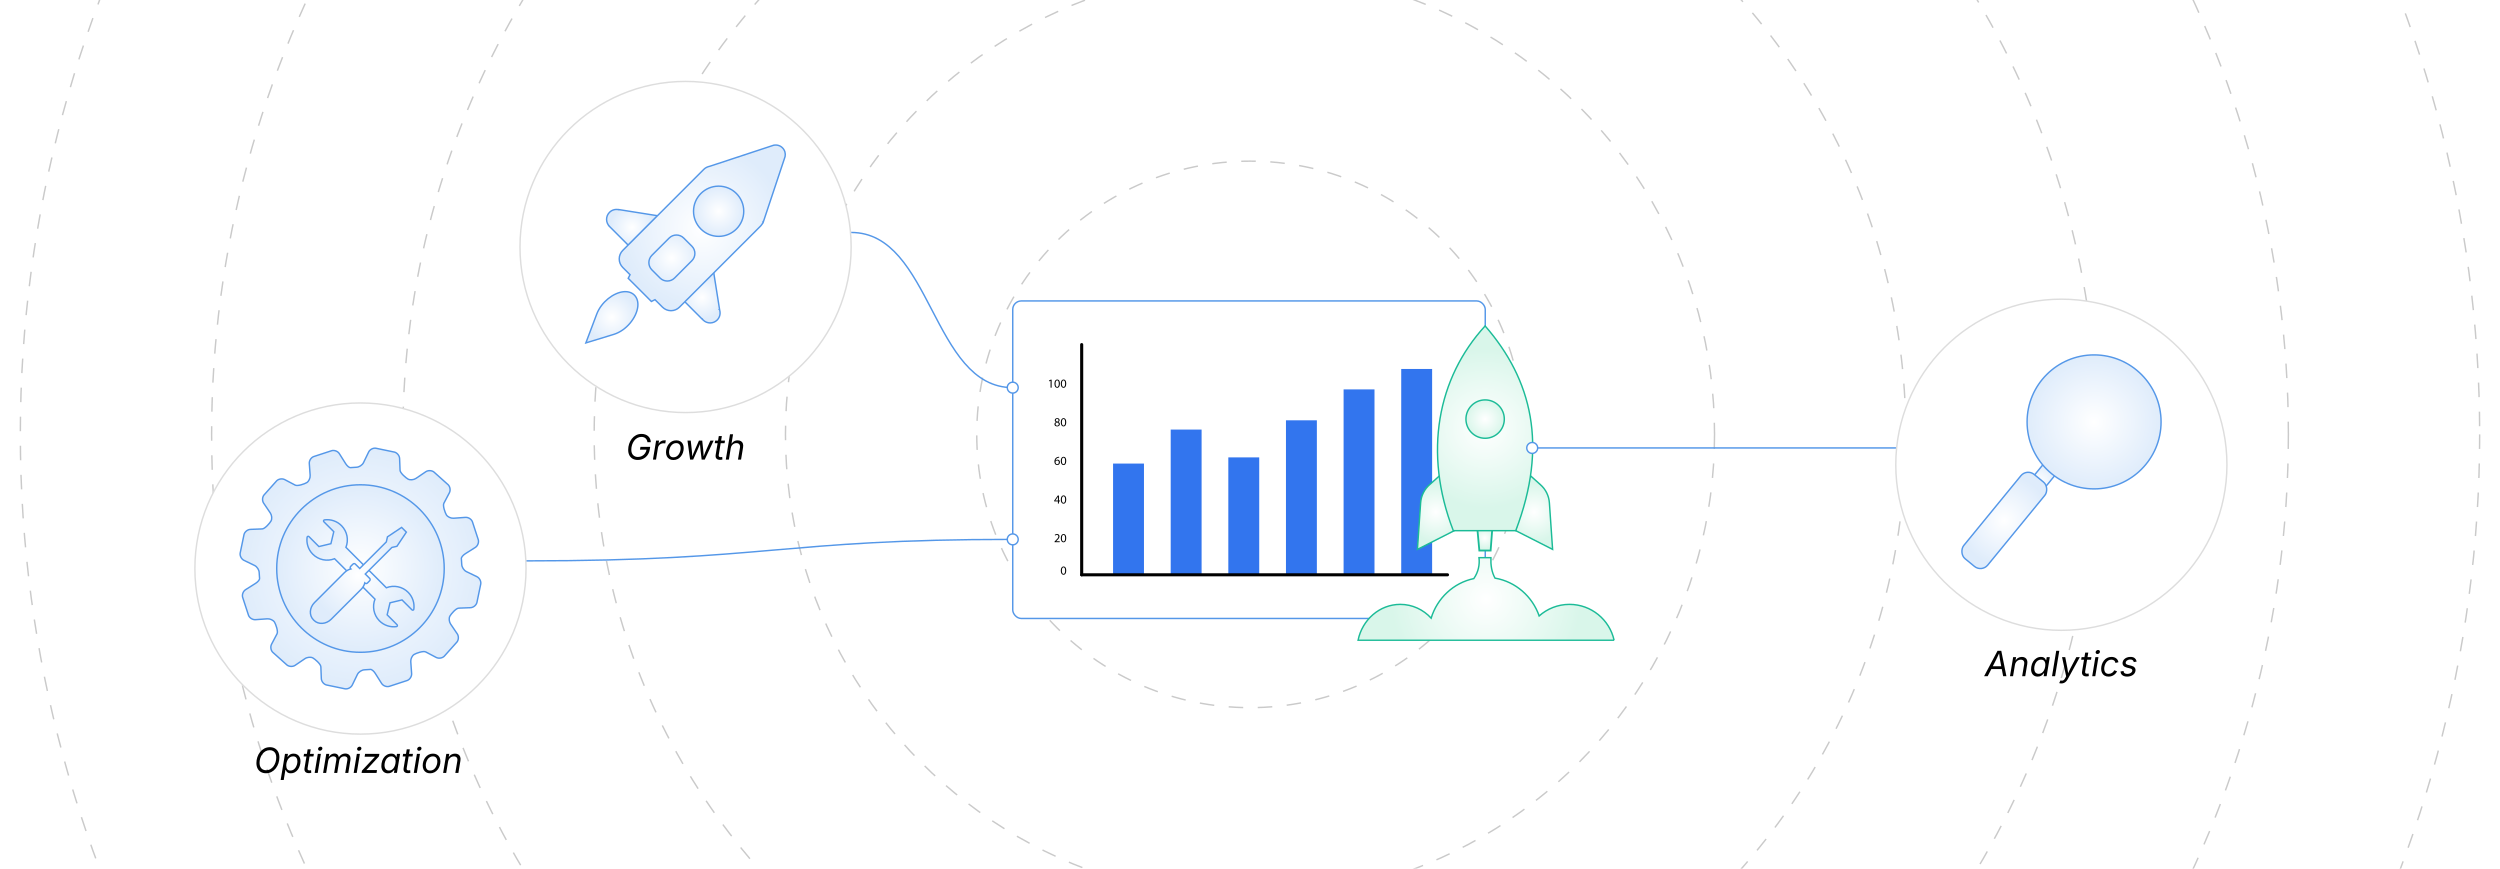 <?xml version="1.0" encoding="UTF-8"?><svg id="_05-Essential-Tools-for-Growth-Hacking" xmlns="http://www.w3.org/2000/svg" xmlns:xlink="http://www.w3.org/1999/xlink" viewBox="0 0 860 298.867"><defs><clipPath id="clippath"><rect width="860" height="298.867" fill="none" stroke-width="0"/></clipPath><filter id="drop-shadow-1" filterUnits="userSpaceOnUse"><feOffset dx="0" dy="6.293"/><feGaussianBlur result="blur" stdDeviation="5.034"/><feFlood flood-color="#333" flood-opacity=".09"/><feComposite in2="blur" operator="in"/><feComposite in="SourceGraphic"/></filter><filter id="drop-shadow-2" filterUnits="userSpaceOnUse"><feOffset dx="0" dy="6.293"/><feGaussianBlur result="blur-2" stdDeviation="5.034"/><feFlood flood-color="#333" flood-opacity=".09"/><feComposite in2="blur-2" operator="in"/><feComposite in="SourceGraphic"/></filter><radialGradient id="radial-gradient" cx="510.767" cy="178.805" fx="510.767" fy="178.805" r="3.569" gradientUnits="userSpaceOnUse"><stop offset="0" stop-color="#fff"/><stop offset="1" stop-color="#d9f6ea"/></radialGradient><radialGradient id="radial-gradient-2" cx="527.754" cy="169.844" fx="527.754" fy="169.844" r="10.135" xlink:href="#radial-gradient"/><radialGradient id="radial-gradient-3" cx="493.931" cy="169.844" fx="493.931" fy="169.844" r="10.135" xlink:href="#radial-gradient"/><radialGradient id="radial-gradient-4" cx="510.876" cy="141.044" fx="510.876" fy="141.044" r="27.458" xlink:href="#radial-gradient"/><radialGradient id="radial-gradient-5" cx="510.885" cy="137.872" fx="510.885" fy="137.872" r="6.599" xlink:href="#radial-gradient"/><radialGradient id="radial-gradient-6" cx="511.213" cy="199.748" fx="511.213" fy="199.748" r="32.719" xlink:href="#radial-gradient"/><filter id="drop-shadow-3" filterUnits="userSpaceOnUse"><feOffset dx="0" dy="5"/><feGaussianBlur result="blur-3" stdDeviation="4"/><feFlood flood-color="#333" flood-opacity=".09"/><feComposite in2="blur-3" operator="in"/><feComposite in="SourceGraphic"/></filter><radialGradient id="radial-gradient-7" cx="701.314" cy="160.997" fx="701.314" fy="160.997" r="6.811" gradientTransform="translate(56.189 479.706) rotate(-39.22)" gradientUnits="userSpaceOnUse"><stop offset="0" stop-color="#fff"/><stop offset="1" stop-color="#dfecfb"/></radialGradient><radialGradient id="radial-gradient-8" cx="689.477" cy="174.027" fx="689.477" fy="174.027" r="15.641" gradientTransform="translate(45.75 476.153) rotate(-39.308)" xlink:href="#radial-gradient-7"/><radialGradient id="radial-gradient-9" cx="720.363" cy="140.132" fx="720.363" fy="140.132" r="23.046" gradientTransform="matrix(1,0,0,1,0,0)" xlink:href="#radial-gradient-7"/><filter id="drop-shadow-4" filterUnits="userSpaceOnUse"><feOffset dx="0" dy="5"/><feGaussianBlur result="blur-4" stdDeviation="4"/><feFlood flood-color="#333" flood-opacity=".09"/><feComposite in2="blur-4" operator="in"/><feComposite in="SourceGraphic"/></filter><radialGradient id="radial-gradient-10" cx="124.001" cy="190.578" fx="124.001" fy="190.578" r="24.645" gradientTransform="matrix(1,0,0,1,0,0)" xlink:href="#radial-gradient-7"/><radialGradient id="radial-gradient-11" cx="124" cy="190.578" fx="124" fy="190.578" r="41.408" gradientTransform="matrix(1,0,0,1,0,0)" xlink:href="#radial-gradient-7"/><radialGradient id="radial-gradient-12" cx="124" cy="190.578" fx="124" fy="190.578" r="28.811" gradientTransform="matrix(1,0,0,1,0,0)" xlink:href="#radial-gradient-7"/><radialGradient id="radial-gradient-13" cx="124" cy="192.196" fx="124" fy="192.196" r="18.422" gradientTransform="matrix(1,0,0,1,0,0)" xlink:href="#radial-gradient-7"/><radialGradient id="radial-gradient-14" cx="123.274" cy="192.942" fx="123.274" fy="192.942" r="16.51" gradientTransform="matrix(1,0,0,1,0,0)" xlink:href="#radial-gradient-7"/><filter id="drop-shadow-5" filterUnits="userSpaceOnUse"><feOffset dx="0" dy="5"/><feGaussianBlur result="blur-5" stdDeviation="4"/><feFlood flood-color="#333" flood-opacity=".09"/><feComposite in2="blur-5" operator="in"/><feComposite in="SourceGraphic"/></filter><radialGradient id="radial-gradient-15" cx="217.458" cy="73.201" fx="217.458" fy="73.201" r="7.59" gradientTransform="matrix(1,0,0,1,0,0)" xlink:href="#radial-gradient-7"/><radialGradient id="radial-gradient-16" cx="241.553" cy="97.318" fx="241.553" fy="97.318" r="7.577" gradientTransform="matrix(1,0,0,1,0,0)" xlink:href="#radial-gradient-7"/><radialGradient id="radial-gradient-17" cx="231.124" cy="83.759" fx="231.124" fy="83.759" r="9.449" gradientTransform="matrix(1,0,0,1,0,0)" xlink:href="#radial-gradient-7"/><radialGradient id="radial-gradient-18" cx="241.576" cy="73.381" fx="241.576" fy="73.381" r="28.526" gradientTransform="matrix(1,0,0,1,0,0)" xlink:href="#radial-gradient-7"/><radialGradient id="radial-gradient-19" cx="210.487" cy="104.142" fx="210.487" fy="104.142" r="8.886" gradientTransform="matrix(1,0,0,1,0,0)" xlink:href="#radial-gradient-7"/><radialGradient id="radial-gradient-20" cx="247.212" cy="67.673" fx="247.212" fy="67.673" r="8.639" gradientTransform="matrix(1,0,0,1,0,0)" xlink:href="#radial-gradient-7"/></defs><g opacity=".58"><g clip-path="url(#clippath)"><circle cx="430" cy="149.434" r="28.198" fill="none" stroke="#a3a3a3" stroke-dasharray="0 0 5 5" stroke-miterlimit="10" stroke-width=".5"/><circle cx="430" cy="149.434" r="93.999" fill="none" stroke="#a3a3a3" stroke-dasharray="0 0 5 5" stroke-miterlimit="10" stroke-width=".5"/><circle cx="430" cy="149.434" r="159.8" fill="none" stroke="#a3a3a3" stroke-dasharray="0 0 5 5" stroke-miterlimit="10" stroke-width=".5"/><circle cx="430" cy="149.434" r="225.601" fill="none" stroke="#a3a3a3" stroke-dasharray="0 0 5 5" stroke-miterlimit="10" stroke-width=".5"/><circle cx="430" cy="149.434" r="291.402" fill="none" stroke="#a3a3a3" stroke-dasharray="0 0 5 5" stroke-miterlimit="10" stroke-width=".5"/><circle cx="430" cy="149.434" r="357.204" fill="none" stroke="#a3a3a3" stroke-dasharray="0 0 5 5" stroke-miterlimit="10" stroke-width=".5"/><circle cx="430" cy="149.434" r="423.005" fill="none" stroke="#a3a3a3" stroke-dasharray="0 0 5 5" stroke-miterlimit="10" stroke-width=".5"/></g></g><g filter="url(#drop-shadow-1)"><rect x="348.382" y="97.229" width="162.544" height="109.233" rx="2.943" ry="2.943" fill="#fff" stroke="#5497e8" stroke-miterlimit="10" stroke-width=".5"/><path d="M362.767,180.218v-.229l.293-.285c.705-.671,1.025-1.028,1.029-1.445,0-.281-.136-.54-.548-.54-.251,0-.459.127-.586.234l-.119-.264c.191-.161.463-.28.782-.28.595,0,.846.408.846.804,0,.51-.37.922-.952,1.483l-.221.204v.008h1.241v.31h-1.764ZM366.784,178.808c0,.939-.348,1.457-.96,1.457-.54,0-.905-.505-.914-1.42,0-.926.399-1.436.96-1.436.582,0,.914.519.914,1.398ZM365.284,178.85c0,.718.221,1.126.561,1.126.383,0,.565-.446.565-1.152,0-.68-.174-1.126-.561-1.126-.327,0-.565.399-.565,1.152Z" fill="#000" stroke-width="0"/><path d="M363.923,166.931v-.752h-1.283v-.247l1.232-1.764h.404v1.717h.387v.293h-.387v.752h-.353ZM363.923,165.885v-.922c0-.144.005-.289.013-.433h-.013c-.085.161-.153.28-.229.408l-.675.94v.008h.905ZM366.784,165.52c0,.939-.348,1.457-.96,1.457-.54,0-.905-.505-.914-1.42,0-.926.399-1.436.96-1.436.582,0,.914.519.914,1.398ZM365.284,165.562c0,.718.221,1.126.561,1.126.383,0,.565-.446.565-1.152,0-.68-.174-1.126-.561-1.126-.327,0-.565.399-.565,1.152Z" fill="#000" stroke-width="0"/><path d="M364.344,151.144c-.076-.004-.174,0-.28.017-.586.098-.897.527-.961.982h.013c.132-.174.361-.319.667-.319.489,0,.833.352.833.892,0,.506-.344.973-.918.973-.591,0-.978-.459-.978-1.177,0-.544.196-.973.468-1.245.229-.225.536-.365.884-.408.111-.017.204-.021.272-.021v.306ZM364.237,152.737c0-.395-.225-.633-.569-.633-.225,0-.434.14-.535.34-.026.043-.043.098-.043.166.008.455.216.791.608.791.323,0,.539-.267.539-.663ZM366.784,152.232c0,.939-.348,1.457-.96,1.457-.54,0-.905-.505-.914-1.42,0-.926.399-1.436.96-1.436.582,0,.914.519.914,1.398ZM365.284,152.274c0,.718.221,1.126.561,1.126.383,0,.565-.446.565-1.152,0-.68-.174-1.126-.561-1.126-.327,0-.565.399-.565,1.152Z" fill="#000" stroke-width="0"/><path d="M362.733,139.653c0-.348.208-.595.548-.74l-.004-.012c-.306-.144-.438-.382-.438-.621,0-.438.37-.735.854-.735.536,0,.803.336.803.68,0,.234-.115.484-.455.646v.012c.344.136.556.378.556.714,0,.48-.412.803-.939.803-.578,0-.926-.344-.926-.748ZM364.221,139.636c0-.335-.234-.497-.608-.603-.323.093-.497.306-.497.569-.013.28.2.527.552.527.336,0,.553-.208.553-.493ZM363.192,138.255c0,.277.208.425.527.51.238-.081.421-.251.421-.501,0-.221-.132-.451-.468-.451-.31,0-.48.204-.48.442ZM366.784,138.944c0,.939-.348,1.457-.96,1.457-.54,0-.905-.505-.914-1.42,0-.926.399-1.436.96-1.436.582,0,.914.519.914,1.398ZM365.284,138.986c0,.718.221,1.126.561,1.126.383,0,.565-.446.565-1.152,0-.68-.174-1.126-.561-1.126-.327,0-.565.399-.565,1.152Z" fill="#000" stroke-width="0"/><path d="M361.397,124.653h-.008l-.48.259-.072-.285.603-.323h.319v2.762h-.361v-2.414ZM364.602,125.656c0,.939-.348,1.457-.96,1.457-.54,0-.905-.505-.913-1.42,0-.926.399-1.436.96-1.436.582,0,.914.519.914,1.398ZM363.102,125.698c0,.718.221,1.126.561,1.126.382,0,.565-.446.565-1.152,0-.68-.174-1.126-.561-1.126-.327,0-.565.399-.565,1.152ZM366.784,125.656c0,.939-.348,1.457-.96,1.457-.54,0-.905-.505-.914-1.42,0-.926.399-1.436.96-1.436.582,0,.914.519.914,1.398ZM365.284,125.698c0,.718.221,1.126.561,1.126.383,0,.565-.446.565-1.152,0-.68-.174-1.126-.561-1.126-.327,0-.565.399-.565,1.152Z" fill="#000" stroke-width="0"/><path d="M366.784,189.97c0,.939-.348,1.457-.96,1.457-.54,0-.905-.505-.914-1.419,0-.927.399-1.437.96-1.437.582,0,.914.518.914,1.398ZM365.284,190.012c0,.718.221,1.126.561,1.126.383,0,.565-.446.565-1.152,0-.68-.174-1.126-.561-1.126-.327,0-.565.4-.565,1.152Z" fill="#000" stroke-width="0"/><path d="M372.099,191.975c-.294,0-.532-.238-.532-.532v-79.196c0-.294.238-.532.532-.532.294,0,.532.238.532.532v79.196c0,.294-.238.532-.532.532Z" fill="#000" stroke-width="0"/><rect x="382.893" y="153.174" width="10.63" height="38.269" fill="#3275ee" stroke-width="0"/><rect x="402.719" y="141.481" width="10.63" height="49.963" fill="#3275ee" stroke-width="0"/><rect x="422.544" y="151.048" width="10.63" height="40.395" fill="#3275ee" stroke-width="0"/><rect x="442.37" y="138.292" width="10.63" height="53.152" fill="#3275ee" stroke-width="0"/><rect x="462.196" y="127.661" width="10.63" height="63.782" fill="#3275ee" stroke-width="0"/><rect x="482.021" y="120.631" width="10.63" height="70.812" fill="#3275ee" stroke-width="0"/><path d="M497.941,191.975h-125.842c-.294,0-.532-.238-.532-.532,0-.294.238-.532.532-.532h125.842c.294,0,.532.238.532.532,0,.294-.238.532-.532.532Z" fill="#000" stroke-width="0"/></g><g filter="url(#drop-shadow-2)"><polygon points="513.425 174.515 508.109 174.515 508.892 183.095 512.777 183.095 513.425 174.515" fill="url(#radial-gradient)" stroke="#1bbb97" stroke-miterlimit="10" stroke-width=".629"/><path d="M521.414,176.253l12.68,6.444-1.106-16.031c-.166-2.411-1.282-4.658-3.102-6.247l-3.827-3.429-4.645,19.263Z" fill="url(#radial-gradient-2)" stroke="#1bbb97" stroke-miterlimit="10" stroke-width=".5"/><path d="M500.271,176.253l-12.68,6.444,1.106-16.031c.166-2.411,1.282-4.658,3.102-6.247l3.827-3.429,4.645,19.263Z" fill="url(#radial-gradient-3)" stroke="#1bbb97" stroke-miterlimit="10" stroke-width=".5"/><path d="M499.937,176.253h21.477c11.182-29.314,5.561-51.947-10.532-70.418-16.314,17.759-21.366,43.544-10.945,70.418Z" fill="url(#radial-gradient-4)" stroke="#1bbb97" stroke-miterlimit="10" stroke-width=".5"/><circle cx="510.885" cy="137.872" r="6.599" fill="url(#radial-gradient-5)" stroke="#1bbb97" stroke-miterlimit="10" stroke-width=".5"/><path d="M555.251,213.948h-88.077c1.45-7.05,7.408-12.333,14.517-12.333,4.17,0,7.924,1.807,10.625,4.727,2.085-6.852,7.686-12.134,14.676-13.604,1.569-2.264,2.065-4.786,1.787-7.189h4.091c-.099,2.502.258,4.925,1.41,7.03,7.09,1.211,12.869,6.296,15.193,13.008,2.78-2.463,6.415-3.972,10.426-3.972,7.507,0,13.802,5.283,15.351,12.333Z" fill="url(#radial-gradient-6)" stroke="#1bbb97" stroke-miterlimit="10" stroke-width=".5"/></g><line x1="652.344" y1="154.092" x2="527.08" y2="154.092" fill="none" stroke="#5497e8" stroke-miterlimit="10" stroke-width=".5"/><circle cx="527.08" cy="154.092" r="1.88" fill="#fff" stroke-width="0"/><path d="M527.08,151.962c1.174,0,2.13.956,2.13,2.13s-.956,2.13-2.13,2.13-2.13-.956-2.13-2.13.956-2.13,2.13-2.13-1.174,0,0,0ZM527.08,155.722c.899,0,1.63-.731,1.63-1.63s-.731-1.63-1.63-1.63-1.63.731-1.63,1.63.731,1.63,1.63,1.63-.899,0,0,0Z" fill="#5497e8" stroke-width="0"/><g filter="url(#drop-shadow-3)"><circle cx="709.107" cy="154.874" r="56.959" fill="#fff" stroke="#ddd" stroke-miterlimit="10" stroke-width=".5"/><rect x="698.558" y="154.08" width="5.511" height="13.835" transform="translate(259.785 -407.17) rotate(39.22)" fill="url(#radial-gradient-7)" stroke="#5497e8" stroke-miterlimit="10" stroke-width=".5"/><rect x="684.152" y="155.281" width="10.649" height="37.492" rx="3.242" ry="3.242" transform="translate(266.241 -397.405) rotate(39.308)" fill="url(#radial-gradient-8)" stroke="#5497e8" stroke-miterlimit="10" stroke-width=".5"/><circle cx="720.363" cy="140.132" r="23.046" fill="url(#radial-gradient-9)" stroke="#5497e8" stroke-miterlimit="10" stroke-width=".5"/></g><path d="M682.534,232.608l4.617-8.73h1.289l1.764,8.73h-1.125l-.99-5.18c-.051-.277-.115-.666-.193-1.166s-.162-1.121-.252-1.863h.211c-.316.707-.593,1.309-.829,1.805s-.437.904-.601,1.225l-2.66,5.18h-1.23ZM684.532,230.17l.158-.973h4.482l-.158.973h-4.482Z" fill="#000" stroke-width="0"/><path d="M693.14,228.717l-.65,3.891h-1.055l1.09-6.551h1.014l-.258,1.588-.152-.035c.293-.594.639-1.015,1.037-1.263s.842-.372,1.33-.372c.453,0,.836.094,1.148.281s.534.467.665.838.149.834.056,1.389l-.686,4.125h-1.055l.686-4.107c.086-.512.023-.902-.188-1.172s-.537-.404-.979-.404c-.32,0-.621.071-.902.214s-.52.348-.715.615-.324.589-.387.964Z" fill="#000" stroke-width="0"/><path d="M700.968,232.749c-.543,0-1-.14-1.371-.419s-.632-.674-.782-1.184-.169-1.11-.056-1.802c.117-.695.336-1.294.656-1.796s.713-.89,1.178-1.163.969-.41,1.512-.41c.422,0,.746.069.973.208s.392.297.495.475.183.327.237.448h.088l.17-1.049h1.061l-1.084,6.551h-1.025l.164-1.014h-.123c-.098.129-.23.284-.398.466s-.389.342-.662.48-.617.208-1.031.208ZM701.296,231.805c.398,0,.751-.105,1.058-.316s.562-.502.765-.873.344-.799.422-1.283c.082-.484.083-.907.003-1.269s-.24-.643-.48-.844-.56-.302-.958-.302c-.418,0-.784.108-1.099.325s-.57.507-.768.87-.333.77-.407,1.219c-.074.457-.072.873.006,1.248s.238.673.48.894.568.331.979.331Z" fill="#000" stroke-width="0"/><path d="M708.397,223.877l-1.447,8.73h-1.055l1.447-8.73h1.055Z" fill="#000" stroke-width="0"/><path d="M708.368,234.981l.422-.914.1.023c.215.051.413.063.595.038s.354-.111.516-.258.321-.374.478-.683l.275-.545-1.412-6.586h1.102l.756,3.885c.078.402.136.804.173,1.204s.081.788.132,1.163h-.387c.176-.375.348-.763.516-1.163s.359-.802.574-1.204l2.045-3.885h1.201l-4.125,7.529c-.188.344-.394.628-.618.853s-.469.392-.732.501-.552.164-.864.164c-.172,0-.325-.014-.46-.041s-.229-.055-.284-.082Z" fill="#000" stroke-width="0"/><path d="M719.448,226.057l-.146.902h-3.387l.146-.902h3.387ZM717.31,224.499h1.055l-1.061,6.41c-.051.301-.025.517.076.647s.287.196.557.196c.066,0,.152-.008.258-.023s.203-.031.293-.047l.064.891c-.105.035-.229.063-.369.085s-.283.032-.428.032c-.574,0-.993-.15-1.257-.451s-.353-.717-.267-1.248l1.078-6.492Z" fill="#000" stroke-width="0"/><path d="M719.724,232.608l1.084-6.551h1.055l-1.084,6.551h-1.055ZM721.517,224.985c-.199,0-.359-.068-.48-.205s-.166-.301-.135-.492c.031-.195.131-.36.299-.495s.352-.202.551-.202c.203,0,.365.067.486.202s.166.3.135.495c-.031.191-.131.355-.299.492s-.354.205-.557.205Z" fill="#000" stroke-width="0"/><path d="M725.343,232.749c-.527,0-.98-.11-1.359-.331s-.671-.532-.876-.935-.308-.873-.308-1.412c0-.52.081-1.023.243-1.512s.396-.927.7-1.315.675-.697,1.11-.926.929-.343,1.479-.343c.324,0,.624.042.899.126s.518.206.727.366.38.354.513.58.221.482.264.768l-1.031.229c-.02-.168-.064-.32-.135-.457s-.164-.255-.281-.354-.257-.177-.419-.231-.349-.082-.56-.082c-.398,0-.75.094-1.055.281s-.562.436-.771.744-.366.647-.472,1.017-.158.735-.158,1.099c0,.324.052.619.155.885s.267.476.489.63.512.231.867.231c.227,0,.44-.031.642-.094s.385-.149.551-.261.312-.242.437-.393.225-.313.299-.489l.973.34c-.133.289-.301.547-.504.773s-.432.419-.686.577-.527.279-.82.363-.598.126-.914.126Z" fill="#000" stroke-width="0"/><path d="M731.753,232.749c-.438,0-.819-.062-1.146-.188s-.586-.307-.779-.545-.31-.529-.349-.873c-.004-.027-.007-.054-.009-.079s-.003-.052-.003-.079l1.02-.17c.031.359.158.617.381.773s.523.234.902.234c.316,0,.6-.049.85-.146s.453-.227.609-.387.25-.336.281-.527c.031-.207-.016-.38-.141-.519s-.342-.245-.65-.319l-1.049-.258c-.57-.141-.979-.365-1.228-.674s-.333-.701-.255-1.178c.062-.363.219-.684.469-.961s.565-.493.946-.647.798-.231,1.251-.231c.629,0,1.108.128,1.438.384s.548.583.653.981c.012.039.022.079.032.12s.017.083.021.126l-.967.176c-.051-.234-.161-.441-.331-.621s-.458-.27-.864-.27c-.27,0-.52.045-.75.135s-.421.211-.571.363-.241.326-.272.521c-.039.227.014.406.158.539s.4.244.768.334l.949.234c.57.141.979.365,1.225.674s.33.695.252,1.16c-.047.277-.15.533-.311.768s-.366.438-.618.609-.54.305-.864.398-.674.141-1.049.141Z" fill="#000" stroke-width="0"/><path d="M180.959,192.942c83.712,0,87.106-7.393,167.423-7.393" fill="none" stroke="#5497e8" stroke-miterlimit="10" stroke-width=".5"/><circle cx="348.382" cy="185.549" r="1.88" fill="#fff" stroke-width="0"/><path d="M348.382,187.679c-1.174,0-2.13-.956-2.13-2.13s.956-2.13,2.13-2.13c1.174,0,2.13.956,2.13,2.13s-.955,2.13-2.13,2.13c-1.174,0,1.174,0,0,0ZM348.382,183.919c-.899,0-1.63.731-1.63,1.63s.731,1.63,1.63,1.63c.899,0,1.63-.731,1.63-1.63s-.731-1.63-1.63-1.63c-.899,0,.899,0,0,0Z" fill="#5497e8" stroke-width="0"/><g filter="url(#drop-shadow-4)"><circle cx="124" cy="190.578" r="56.959" fill="#fff" stroke="#ddd" stroke-miterlimit="10" stroke-width=".5"/><path d="M99.356,190.579c0,13.588,11.056,24.645,24.645,24.645,13.59,0,24.645-11.057,24.645-24.645,0-13.59-11.055-24.646-24.645-24.646-13.589,0-24.645,11.056-24.645,24.646ZM141.172,189.078c.826,9.489-6.191,17.847-15.674,18.672-9.485.83-17.845-6.193-18.668-15.674-.828-9.485,6.189-17.845,15.673-18.667,9.487-.828,17.846,6.19,18.668,15.669Z" fill="url(#radial-gradient-10)" stroke="#5497e8" stroke-miterlimit="10" stroke-width=".849"/><path d="M157.795,204.202l4.073-.158c.949-.04,1.93-.817,2.179-1.735l1.339-6.451c.137-.94-.449-2.046-1.302-2.462l-3.67-1.777c-.854-.414-1.563-1.53-1.577-2.479,0,0-.006-.476-.102-1.588l-.032-.384c-.053-.417.56-1.175,1.362-1.682l3.457-2.181c.803-.508,1.262-1.674,1.02-2.593l-2.043-6.257c-.35-.881-1.411-1.548-2.358-1.479l-4.086.296c-.948.068-2.071-.449-2.499-1.151-.427-.704-1.308-3.153-.866-3.993l1.899-3.609c.442-.841.256-2.079-.413-2.751l-4.907-4.39c-.744-.59-1.996-.638-2.783-.106l-3.382,2.293c-.786.532-2.017.646-2.735.252-.717-.393-2.712-2.084-2.749-3.032l-.161-4.074c-.037-.949-.816-1.929-1.732-2.179l-6.45-1.343c-.939-.14-2.046.447-2.46,1.3l-1.778,3.673c-.415.854-1.529,1.565-2.478,1.578,0,0-.475.007-1.587.101l-.387.037c-.417.051-1.173-.563-1.678-1.366l-2.182-3.461c-.506-.802-1.672-1.26-2.59-1.018l-6.261,2.044c-.883.35-1.549,1.41-1.48,2.357l.296,4.087c.067.947-.45,2.071-1.153,2.499-.702.427-3.148,1.311-3.989.868l-3.613-1.901c-.84-.441-2.079-.257-2.752.411l-4.389,4.911c-.589.744-.634,1.996-.102,2.781l2.295,3.383c.532.785.645,2.014.251,2.733-.396.718-2.086,2.709-3.034,2.749l-4.078.158c-.947.038-1.928.817-2.178,1.733l-1.339,6.452c-.137.938.449,2.046,1.303,2.46l3.674,1.777c.854.414,1.562,1.529,1.574,2.478,0,0,.008.477.104,1.588l.036.387c.051.417-.563,1.174-1.366,1.68l-3.459,2.182c-.803.506-1.262,1.672-1.021,2.59l2.043,6.257c.35.882,1.411,1.548,2.358,1.48l4.082-.296c.947-.07,2.072.449,2.499,1.152.427.701,1.309,3.151.868,3.992l-1.899,3.61c-.442.841-.257,2.08.412,2.752l4.91,4.393c.746.588,1.997.634,2.783.103l3.382-2.294c.787-.534,2.016-.646,2.733-.25.717.395,2.709,2.084,2.747,3.031l.161,4.077c.037.947.816,1.93,1.733,2.181l6.448,1.339c.939.138,2.046-.448,2.461-1.3l1.782-3.674c.414-.853,1.53-1.564,2.479-1.579,0,0,.474-.006,1.587-.099l.383-.033c.417-.055,1.172.557,1.679,1.362l2.183,3.461c.505.804,1.671,1.264,2.59,1.022l6.26-2.046c.882-.349,1.547-1.41,1.48-2.357l-.295-4.087c-.068-.947.451-2.071,1.153-2.499.701-.428,3.151-1.308,3.991-.868l3.612,1.898c.84.442,2.078.257,2.752-.412l4.391-4.91c.59-.744.636-1.995.104-2.782l-2.294-3.38c-.533-.786-.647-2.016-.252-2.733.393-.718,2.085-2.712,3.032-2.748ZM124.001,218.662c-15.486,0-28.084-12.6-28.084-28.083,0-15.487,12.598-28.085,28.084-28.085,15.485,0,28.083,12.597,28.083,28.085,0,15.483-12.598,28.083-28.083,28.083Z" fill="url(#radial-gradient-11)" stroke="#5497e8" stroke-miterlimit="10" stroke-width=".5"/><circle cx="124" cy="190.578" r="28.811" fill="url(#radial-gradient-12)" stroke="#5497e8" stroke-miterlimit="10" stroke-width=".5"/><path d="M117.516,175.867c-1.595-1.634-3.797-2.311-5.899-2.032-.309.041-.438.422-.217.642l3.42,3.42-.987,4.131-4.131.987-3.421-3.421c-.22-.22-.601-.093-.642.216-.272,2.045.359,4.188,1.911,5.779,2.02,2.07,5.013,2.613,7.545,1.612l13.902,13.902c-.976,2.473-.489,5.394,1.488,7.42,1.595,1.634,3.797,2.311,5.899,2.032.309-.041.438-.422.217-.642l-3.421-3.421.988-4.131,4.131-.987,3.421,3.421c.22.22.601.093.642-.216.272-2.045-.359-4.188-1.911-5.779-2.02-2.07-5.014-2.612-7.545-1.612l-13.903-13.903c.976-2.472.49-5.394-1.487-7.42Z" fill="url(#radial-gradient-13)" stroke="#5497e8" stroke-miterlimit="10" stroke-width=".5"/><path d="M127.194,194.007l-1.538-1.538,9.148-9.148,1.738-.392,3.243-4.87-1.627-1.627-4.87,3.243-.392,1.738-9.148,9.148-1.538-1.538c-.209-.209-.57-.185-.809.053l-.738.738c-.238.238-.262.6-.053.809l.085.085c-.792.207-1.563.637-2.209,1.282l-10.294,10.294c-1.741,1.741-1.915,4.392-.386,5.92l.206.206c1.528,1.528,4.179,1.355,5.921-.386l10.294-10.294c.646-.646,1.075-1.417,1.282-2.209l.085.085c.209.209.571.185.809-.053l.738-.738c.238-.238.262-.6.053-.809Z" fill="url(#radial-gradient-14)" stroke="#5497e8" stroke-miterlimit="10" stroke-width=".5"/></g><path d="M91.487,265.995c-.66,0-1.236-.141-1.729-.422s-.874-.685-1.146-1.21-.407-1.153-.407-1.884c0-.691.107-1.362.322-2.013s.525-1.233.932-1.749.895-.926,1.465-1.23,1.209-.457,1.916-.457c.66,0,1.234.141,1.723.422s.868.684,1.14,1.207.407,1.15.407,1.881c0,.695-.107,1.368-.322,2.019s-.524,1.234-.929,1.752-.891.928-1.459,1.23-1.206.454-1.913.454ZM91.528,264.964c.547,0,1.037-.125,1.471-.375s.802-.586,1.104-1.008.533-.894.691-1.415.237-1.054.237-1.597c0-.547-.095-1.007-.284-1.38s-.452-.654-.788-.844-.723-.284-1.16-.284c-.547,0-1.037.125-1.471.375s-.803.586-1.107,1.008-.537.893-.697,1.412-.24,1.051-.24,1.594c0,.547.096,1.007.287,1.38s.456.655.794.847.726.287,1.163.287Z" fill="#000" stroke-width="0"/><path d="M96.544,268.327l1.494-9h1.02l-.176,1.049h.053c.094-.133.224-.288.39-.466s.386-.333.659-.466.617-.199,1.031-.199c.48,0,.896.105,1.248.316s.623.512.814.902.287.857.287,1.4c0,.508-.075,1.009-.226,1.503s-.368.94-.653,1.339-.634.717-1.046.955-.88.357-1.403.357c-.426,0-.757-.073-.993-.22s-.41-.313-.521-.501-.192-.342-.243-.463h-.1l-.58,3.492h-1.055ZM99.896,265.075c.391,0,.735-.096,1.034-.287s.551-.444.756-.759.359-.658.463-1.031.155-.741.155-1.104c0-.5-.118-.909-.354-1.228s-.606-.478-1.11-.478c-.395,0-.74.093-1.037.278s-.544.433-.741.741-.346.65-.445,1.025-.149.752-.149,1.131c0,.52.119.935.357,1.245s.596.466,1.072.466Z" fill="#000" stroke-width="0"/><path d="M107.97,259.327l-.146.902h-3.387l.146-.902h3.387ZM105.831,257.769h1.055l-1.061,6.41c-.051.301-.025.517.076.647s.287.196.557.196c.066,0,.152-.008.258-.023s.203-.031.293-.047l.064.891c-.105.035-.229.063-.369.085s-.283.032-.428.032c-.574,0-.993-.15-1.257-.451s-.353-.717-.267-1.248l1.078-6.492Z" fill="#000" stroke-width="0"/><path d="M108.245,265.878l1.084-6.551h1.055l-1.084,6.551h-1.055ZM110.038,258.255c-.199,0-.359-.068-.48-.205s-.166-.301-.135-.492c.031-.195.131-.36.299-.495s.352-.202.551-.202c.203,0,.365.067.486.202s.166.3.135.495c-.031.191-.131.355-.299.492s-.354.205-.557.205Z" fill="#000" stroke-width="0"/><path d="M111.151,265.878l1.09-6.551h1.025l-.234,1.465-.088-.029c.148-.359.337-.653.565-.882s.477-.397.744-.507.536-.164.806-.164c.336,0,.615.072.838.217s.39.339.501.583.171.521.179.829l-.129-.07c.133-.324.318-.603.557-.835s.512-.411.82-.536.631-.188.967-.188c.391,0,.732.085,1.025.255s.508.424.645.762.162.761.076,1.269l-.727,4.383h-1.055l.738-4.43c.055-.316.038-.568-.05-.756s-.221-.321-.398-.401-.376-.12-.595-.12c-.312,0-.592.065-.838.196s-.446.307-.601.527-.255.468-.302.741l-.703,4.242h-1.055l.75-4.529c.062-.371-.006-.66-.205-.867s-.471-.311-.814-.311c-.266,0-.525.062-.779.185s-.473.306-.656.548-.305.539-.363.891l-.68,4.084h-1.055Z" fill="#000" stroke-width="0"/><path d="M121.669,265.878l1.084-6.551h1.055l-1.084,6.551h-1.055ZM123.462,258.255c-.199,0-.359-.068-.48-.205s-.166-.301-.135-.492c.031-.195.131-.36.299-.495s.352-.202.551-.202c.203,0,.365.067.486.202s.166.3.135.495c-.031.191-.131.355-.299.492s-.354.205-.557.205Z" fill="#000" stroke-width="0"/><path d="M124.388,265.878l.135-.785,4.406-4.723.012-.064h-3.51l.158-.979h4.916l-.141.838-4.289,4.67-.012.064h3.633l-.158.979h-5.15Z" fill="#000" stroke-width="0"/><path d="M133.464,266.019c-.543,0-1-.14-1.371-.419s-.632-.674-.782-1.184-.169-1.11-.056-1.802c.117-.695.336-1.294.656-1.796s.713-.89,1.178-1.163.969-.41,1.512-.41c.422,0,.746.069.973.208s.392.297.495.475.183.327.237.448h.088l.17-1.049h1.061l-1.084,6.551h-1.025l.164-1.014h-.123c-.098.129-.23.284-.398.466s-.389.342-.662.48-.617.208-1.031.208ZM133.792,265.075c.398,0,.751-.105,1.058-.316s.562-.502.765-.873.344-.799.422-1.283c.082-.484.083-.907.003-1.269s-.24-.643-.48-.844-.56-.302-.958-.302c-.418,0-.784.108-1.099.325s-.57.507-.768.87-.333.77-.407,1.219c-.074.457-.072.873.006,1.248s.238.673.48.894.568.331.979.331Z" fill="#000" stroke-width="0"/><path d="M142.06,259.327l-.146.902h-3.387l.146-.902h3.387ZM139.921,257.769h1.055l-1.061,6.41c-.051.301-.025.517.076.647s.287.196.557.196c.066,0,.152-.008.258-.023s.203-.031.293-.047l.064.891c-.105.035-.229.063-.369.085s-.283.032-.428.032c-.574,0-.993-.15-1.257-.451s-.353-.717-.267-1.248l1.078-6.492Z" fill="#000" stroke-width="0"/><path d="M142.335,265.878l1.084-6.551h1.055l-1.084,6.551h-1.055ZM144.128,258.255c-.199,0-.359-.068-.48-.205s-.166-.301-.135-.492c.031-.195.131-.36.299-.495s.352-.202.551-.202c.203,0,.365.067.486.202s.166.3.135.495c-.031.191-.131.355-.299.492s-.354.205-.557.205Z" fill="#000" stroke-width="0"/><path d="M147.954,266.019c-.527,0-.98-.11-1.359-.331s-.671-.532-.876-.935-.308-.873-.308-1.412c0-.52.081-1.023.243-1.512s.396-.927.703-1.315.678-.697,1.113-.926.927-.343,1.474-.343c.527,0,.982.109,1.365.328s.677.529.882.932.308.877.308,1.424c0,.527-.082,1.035-.246,1.523s-.401.926-.712,1.312-.684.692-1.119.917-.925.337-1.468.337ZM147.978,265.075c.402,0,.757-.094,1.063-.281s.563-.435.771-.741.363-.644.469-1.011.158-.73.158-1.09c0-.332-.053-.631-.158-.896s-.27-.477-.492-.633-.514-.234-.873-.234c-.398,0-.75.094-1.055.281s-.561.436-.768.744-.363.647-.469,1.017-.158.735-.158,1.099c0,.492.119.906.357,1.242s.623.504,1.154.504Z" fill="#000" stroke-width="0"/><path d="M154.147,261.987l-.65,3.891h-1.055l1.09-6.551h1.014l-.258,1.588-.152-.035c.293-.594.639-1.015,1.037-1.263s.842-.372,1.33-.372c.453,0,.836.094,1.148.281s.534.467.665.838.149.834.056,1.389l-.686,4.125h-1.055l.686-4.107c.086-.512.023-.902-.188-1.172s-.537-.404-.979-.404c-.32,0-.621.071-.902.214s-.52.348-.715.615-.324.589-.387.964Z" fill="#000" stroke-width="0"/><path d="M292.795,79.967c27.794,0,27.794,53.379,55.587,53.379" fill="none" stroke="#5497e8" stroke-miterlimit="10" stroke-width=".5"/><circle cx="348.382" cy="133.346" r="1.88" fill="#fff" stroke-width="0"/><path d="M348.382,135.476c-1.174,0-2.13-.956-2.13-2.13s.956-2.13,2.13-2.13c1.174,0,2.13.956,2.13,2.13s-.955,2.13-2.13,2.13c-1.174,0,1.174,0,0,0ZM348.382,131.716c-.899,0-1.63.731-1.63,1.63s.731,1.63,1.63,1.63c.899,0,1.63-.731,1.63-1.63s-.731-1.63-1.63-1.63c-.899,0,.899,0,0,0Z" fill="#5497e8" stroke-width="0"/><g filter="url(#drop-shadow-5)"><circle cx="235.836" cy="79.967" r="56.959" fill="#fff" stroke="#ddd" stroke-miterlimit="10" stroke-width=".5"/><path d="M212.827,67.136c-1.098-.252-2.301.048-3.162.909-1.332,1.334-1.338,3.5-.003,4.836.013.012.031.014.046.031-.009.004-.018.011-.019.011l6.431,6.431,10.133-10.133-13.42-2.133c-.006.02-.005.037-.007.048Z" fill="url(#radial-gradient-15)" stroke="#5497e8" stroke-miterlimit="10" stroke-width=".5"/><path d="M247.455,101.381c.019.005.045.003.064.008l-2.034-12.844-10.086,10.086,6.176,6.177c.008-.007.031-.027.041-.041.088.112.159.225.258.325,1.332,1.332,3.5,1.329,4.834-.005,1.004-1.005,1.248-2.47.748-3.707Z" fill="url(#radial-gradient-16)" stroke="#5497e8" stroke-miterlimit="10" stroke-width=".5"/><path d="M239.58,79.195l-3.889-3.888c-.66-.66-1.524-.993-2.392-.997-.867.005-1.731.329-2.393.992l-7.155,7.152-1.084,1.086c-.661.663-.986,1.527-.992,2.394.003.87.338,1.733.997,2.392l3.889,3.888c.661.662,1.521.994,2.388.994.872-.003,1.732-.329,2.393-.991l8.24-8.24c.661-.662.99-1.523.991-2.393-.001-.865-.332-1.726-.993-2.389Z" fill="url(#radial-gradient-17)" stroke="#5497e8" stroke-miterlimit="10" stroke-width=".5"/><path d="M262.496,71.477l.029.029,7.309-21.934c.108-.234.184-.472.235-.723l.005-.01c.208-1.045-.087-2.175-.901-2.988-.842-.842-2.03-1.127-3.109-.867l-.004-.006-.041.012c-.163.045-.316.095-.472.16l-21.37,7.042c-.745.164-1.464.463-2.044,1.042l-15.16,15.161-10.905,10.906-1.844,1.843c-1.614,1.614-1.614,4.233.006,5.853l2.504,2.505-.63,1.232,7.978,7.977,1.233-.628,2.575,2.576c1.617,1.617,4.237,1.617,5.85.001l1.843-1.844,10.851-10.85,15.216-15.215c.376-.376.645-.814.846-1.274ZM232.046,90.643c-1.373,1.374-3.61,1.38-4.99,0l-2.814-2.814c-1.377-1.377-1.374-3.618-.001-4.99l.785-.785,5.177-5.177c1.375-1.376,3.613-1.376,4.991.002l2.814,2.813c1.379,1.38,1.376,3.613.001,4.989l-5.963,5.962ZM242.724,72.165c-2.483-2.482-2.481-6.499.002-8.981,2.479-2.48,6.496-2.48,8.977.002,2.478,2.478,2.478,6.495-.001,8.975-2.483,2.482-6.501,2.483-8.978.005Z" fill="url(#radial-gradient-18)" stroke="#5497e8" stroke-miterlimit="10" stroke-width=".5"/><path d="M219.398,100.48v0c-.415,3.764-3.915,8.216-8.245,9.541l-9.618,2.941,3.726-9.881c1.589-4.212,5.821-7.43,9.304-7.735h0c3.134-.274,5.193,1.868,4.833,5.133Z" fill="url(#radial-gradient-19)" stroke="#5497e8" stroke-miterlimit="10" stroke-width=".5"/><circle cx="247.212" cy="67.673" r="8.639" fill="url(#radial-gradient-20)" stroke="#5497e8" stroke-miterlimit="10" stroke-width=".5"/></g><path d="M219.406,158.228c-.684,0-1.272-.141-1.767-.422s-.875-.683-1.143-1.204-.401-1.144-.401-1.866c0-.691.105-1.363.316-2.016s.516-1.238.914-1.758.882-.933,1.45-1.239,1.208-.46,1.919-.46c.469,0,.896.069,1.283.208s.72.334.999.586.496.553.65.902.235.735.243,1.157h-1.148c-.043-.281-.118-.533-.226-.756s-.247-.414-.419-.574-.377-.282-.615-.366-.508-.126-.809-.126c-.539,0-1.022.125-1.45.375s-.793.586-1.096,1.008-.534.893-.694,1.412-.24,1.049-.24,1.588c0,.824.211,1.45.633,1.878s.969.642,1.641.642c.504,0,.966-.107,1.386-.322s.771-.518,1.052-.908.465-.848.551-1.371l.311.1h-2.596l.164-.973h3.352l-.164.99c-.09.539-.256,1.024-.498,1.456s-.545.801-.908,1.107-.773.542-1.23.706-.943.246-1.459.246Z" fill="#000" stroke-width="0"/><path d="M224.615,158.111l1.084-6.551h1.02l-.164,1.008h.07c.172-.332.431-.599.776-.8s.714-.302,1.104-.302c.078,0,.17.002.275.006s.189.008.252.012l-.176,1.061c-.047-.008-.13-.02-.249-.035s-.243-.023-.372-.023c-.312,0-.604.065-.873.196s-.493.311-.671.539-.292.491-.343.788l-.68,4.102h-1.055Z" fill="#000" stroke-width="0"/><path d="M231.646,158.251c-.527,0-.98-.11-1.359-.331s-.671-.532-.876-.935-.308-.873-.308-1.412c0-.52.081-1.023.243-1.512s.396-.927.703-1.315.678-.697,1.113-.926.927-.343,1.474-.343c.527,0,.982.109,1.365.328s.677.529.882.932.308.877.308,1.424c0,.527-.082,1.035-.246,1.523s-.401.926-.712,1.312-.684.692-1.119.917-.925.337-1.468.337ZM231.67,157.308c.402,0,.757-.094,1.063-.281s.563-.435.771-.741.363-.644.469-1.011.158-.73.158-1.09c0-.332-.053-.631-.158-.896s-.27-.477-.492-.633-.514-.234-.873-.234c-.398,0-.75.094-1.055.281s-.561.436-.768.744-.363.647-.469,1.017-.158.735-.158,1.099c0,.492.119.906.357,1.242s.623.504,1.154.504Z" fill="#000" stroke-width="0"/><path d="M237.395,158.111l-.902-6.551h1.119l.322,2.859c.043.391.086.832.129,1.324s.076,1.053.1,1.682h-.182c.215-.598.423-1.144.624-1.638s.394-.95.577-1.368l1.26-2.859h1.125l.299,2.859c.043.391.083.832.12,1.324s.065,1.053.085,1.682h-.188c.219-.602.43-1.147.633-1.638s.398-.946.586-1.368l1.271-2.859h1.119l-3.07,6.551h-1.049l-.357-2.965c-.031-.277-.062-.57-.094-.879s-.06-.632-.085-.97-.05-.683-.073-1.034h.229c-.137.348-.274.688-.413,1.022s-.274.657-.407.97-.264.611-.393.896l-1.336,2.959h-1.049Z" fill="#000" stroke-width="0"/><path d="M249.406,151.56l-.146.902h-3.387l.146-.902h3.387ZM247.268,150.001h1.055l-1.061,6.41c-.051.301-.025.517.076.647s.287.196.557.196c.066,0,.152-.008.258-.023s.203-.031.293-.047l.064.891c-.105.035-.229.063-.369.085s-.283.032-.428.032c-.574,0-.993-.15-1.257-.451s-.353-.717-.267-1.248l1.078-6.492Z" fill="#000" stroke-width="0"/><path d="M251.381,154.185l-.65,3.926h-1.055l1.447-8.73h1.055l-.627,3.768h-.182c.203-.41.427-.737.671-.981s.509-.42.794-.527.59-.161.914-.161c.441,0,.818.091,1.131.272s.536.455.671.82.155.825.062,1.38l-.691,4.16h-1.061l.68-4.072c.086-.512.018-.908-.205-1.189s-.561-.422-1.014-.422c-.309,0-.599.068-.87.205s-.502.335-.691.595-.315.579-.378.958Z" fill="#000" stroke-width="0"/></svg>